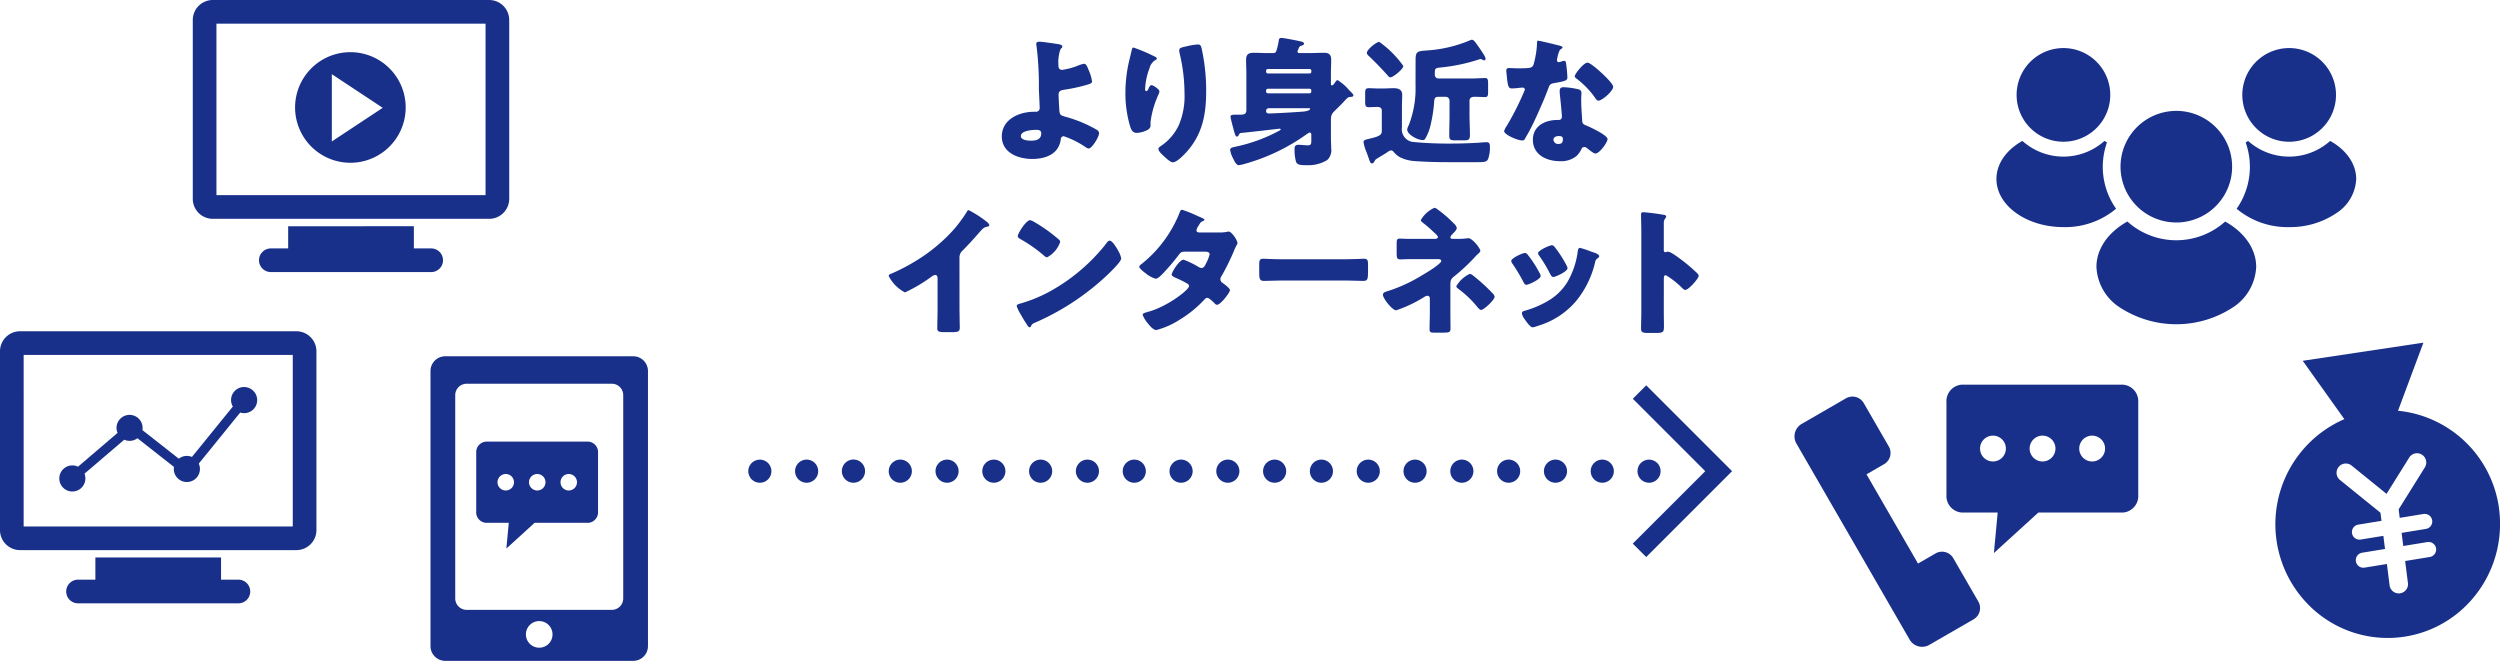 <svg id="グループ_311" data-name="グループ 311" xmlns="http://www.w3.org/2000/svg" xmlns:xlink="http://www.w3.org/1999/xlink" width="364.165" height="96.265" viewBox="0 0 364.165 96.265">
  <defs>
    <clipPath id="clip-path">
      <rect id="長方形_421" data-name="長方形 421" width="364.165" height="96.265" fill="none"/>
    </clipPath>
  </defs>
  <g id="グループ_310" data-name="グループ 310" transform="translate(0 0)" clip-path="url(#clip-path)">
    <path id="パス_893" data-name="パス 893" d="M257.178,49.908a2.417,2.417,0,0,0-2.217,2.588V65.948a2.416,2.416,0,0,0,2.217,2.587h5.246l-.551,5.9,6.475-5.9h12.336a2.417,2.417,0,0,0,2.216-2.587V52.5a2.417,2.417,0,0,0-2.216-2.588Zm4.556,7.425a1.882,1.882,0,1,1-1.881,1.883,1.883,1.883,0,0,1,1.881-1.883m7.226,0a1.882,1.882,0,1,1-1.883,1.883,1.883,1.883,0,0,1,1.883-1.883m7.224,0a1.882,1.882,0,1,1-1.882,1.883,1.883,1.883,0,0,1,1.882-1.883M241.4,51.649a1.914,1.914,0,0,0-1.081.253l-2.55,1.471-.969.56-2.925,1.689a2.1,2.1,0,0,0-.769,2.866l7.647,13.241,1.2,2.075,7.643,13.24a2.1,2.1,0,0,0,2.867.769l2.924-1.689.971-.56,2.547-1.471a1.892,1.892,0,0,0,.7-2.59l-3.648-6.315a1.891,1.891,0,0,0-2.589-.693l-2.55,1.471-3.151-5.459-1.2-2.078-3.151-5.459,2.546-1.471a1.891,1.891,0,0,0,.7-2.589l-3.647-6.316a1.9,1.9,0,0,0-1.509-.945" transform="translate(28.571 6.124)" fill="#18308a"/>
    <path id="パス_894" data-name="パス 894" d="M268.789,6.238a6.821,6.821,0,1,0,4.823,2,6.818,6.818,0,0,0-4.823-2m32.883,0a6.823,6.823,0,1,0,4.821,2,6.818,6.818,0,0,0-4.821-2m-16.441,9.15a8.128,8.128,0,1,0,5.747,2.381,8.123,8.123,0,0,0-5.747-2.381m-22.419,4.373c-2.386,1.326-3.785,3.372-3.785,5.541,0,3.872,4.372,7.014,9.762,7.014a11.521,11.521,0,0,0,7.667-2.675,10.59,10.59,0,0,1-1.327-9.651c-.12-.079-.244-.154-.369-.226a8.956,8.956,0,0,1-11.948,0m32.883,0c-.124.072-.245.147-.362.223a10.618,10.618,0,0,1-1.317,9.655,11.52,11.52,0,0,0,7.656,2.675,11.988,11.988,0,0,0,6.9-2.055,6.21,6.21,0,0,0,2.86-4.959c0-2.169-1.406-4.215-3.795-5.538a8.954,8.954,0,0,1-11.947,0M278.11,31.5c-2.846,1.583-4.513,4.02-4.516,6.6A7.4,7.4,0,0,0,277,44.018a15.057,15.057,0,0,0,16.458,0,7.4,7.4,0,0,0,3.406-5.911c0-2.584-1.674-5.02-4.52-6.6a10.661,10.661,0,0,1-14.237,0" transform="translate(31.786 0.765)" fill="#18308a"/>
    <path id="パス_895" data-name="パス 895" d="M316.782,44.457,299.2,47.1l6.066,8.5a16.686,16.686,0,0,0-5.255,27.013,16.2,16.2,0,0,0,23.14,0,16.7,16.7,0,0,0,4.791-11.727,16.5,16.5,0,0,0-14.86-16.51Zm-.873,16.111a1.349,1.349,0,0,1,1.072,2.08l-3.806,6.091.156,1.241,3.43-.561a1.027,1.027,0,0,1,.186-.016,1.1,1.1,0,0,1,.171,2.19l-3.512.574.241,1.91,3.48-.567a.959.959,0,0,1,.186-.017,1.1,1.1,0,0,1,.17,2.19l-3.564.582.4,3.138a1.348,1.348,0,1,1-2.672.333l-.383-3.037-3.253.529a1.1,1.1,0,1,1-.355-2.172l3.332-.545-.24-1.91-3.3.537a1.1,1.1,0,1,1-.355-2.174l3.383-.551-.147-1.177-5.9-4.775a1.348,1.348,0,1,1,1.7-2.094l5.084,4.116,3.287-5.264a1.341,1.341,0,0,1,1.078-.649h0c.047,0,.092,0,.136,0" transform="translate(36.227 5.455)" fill="#18308a"/>
    <path id="パス_896" data-name="パス 896" d="M58.009,46.224a2.15,2.15,0,0,0-2.154,2.154v40.06a2.151,2.151,0,0,0,2.154,2.154H85.38a2.15,2.15,0,0,0,2.153-2.154V48.378a2.149,2.149,0,0,0-2.153-2.154Zm3.114,4H82.266a1.66,1.66,0,0,1,1.663,1.665V81.5a1.658,1.658,0,0,1-1.663,1.663H61.124A1.66,1.66,0,0,1,59.459,81.5V51.889a1.662,1.662,0,0,1,1.665-1.665m2.8,8.435A1.536,1.536,0,0,0,62.515,60.3v8.542a1.536,1.536,0,0,0,1.409,1.645h3.333l-.351,3.745,4.11-3.745H78.85a1.536,1.536,0,0,0,1.409-1.645V60.3a1.536,1.536,0,0,0-1.409-1.644Zm2.894,4.715a1.2,1.2,0,1,1-1.2,1.2,1.2,1.2,0,0,1,1.2-1.2m4.587,0a1.2,1.2,0,1,1-1.2,1.2,1.2,1.2,0,0,1,1.2-1.2m4.589,0a1.2,1.2,0,1,1-1.2,1.2,1.2,1.2,0,0,1,1.2-1.2M71.693,84.8a1.938,1.938,0,1,1-1.939,1.939A1.937,1.937,0,0,1,71.693,84.8" transform="translate(6.854 5.672)" fill="#18308a"/>
    <path id="パス_897" data-name="パス 897" d="M2.889,42.981A2.919,2.919,0,0,0,0,45.87v26.1a2.919,2.919,0,0,0,2.888,2.888H43.205a2.921,2.921,0,0,0,2.889-2.888V45.87a2.921,2.921,0,0,0-2.889-2.889Zm.557,3.444h39.2V71.41H3.445ZM35.558,51.1a1.9,1.9,0,0,0-1.9,1.9,1.929,1.929,0,0,0,.257.948L27.96,61.285a1.938,1.938,0,0,0-.742-.149,1.906,1.906,0,0,0-1.173.405l-5.3-4.162a1.9,1.9,0,1,0-3.773-.338,1.955,1.955,0,0,0,.154.742L11.364,62.71a1.9,1.9,0,1,0,.943,1.016L18.1,58.774a1.948,1.948,0,0,0,.78.171,1.916,1.916,0,0,0,1.14-.384l5.324,4.183a2.292,2.292,0,0,0-.027.293,1.9,1.9,0,0,0,3.808,0,1.974,1.974,0,0,0-.168-.778l6.033-7.44a1.986,1.986,0,0,0,.573.09,1.9,1.9,0,0,0,0-3.8M13.893,75.934v3.231H11.439a1.723,1.723,0,1,0,0,3.443H34.656a1.723,1.723,0,1,0,0-3.443H32.2V75.934Z" transform="translate(0 5.274)" fill="#18308a"/>
    <path id="パス_898" data-name="パス 898" d="M27.9,0a2.921,2.921,0,0,0-2.888,2.888v26.1A2.921,2.921,0,0,0,27.9,31.876H68.218a2.92,2.92,0,0,0,2.889-2.888V2.888A2.92,2.92,0,0,0,68.218,0Zm.56,3.444h39.2V28.429h-39.2ZM47.967,7.6a8.055,8.055,0,1,0,5.7,2.36,8.055,8.055,0,0,0-5.7-2.36m-2.7,3.206,7.413,4.9-7.413,4.9Zm-6.36,22.151v3.231H36.455a1.723,1.723,0,1,0,0,3.443H59.668a1.723,1.723,0,1,0,0-3.443H57.216V32.953Z" transform="translate(3.069 0)" fill="#18308a"/>
    <path id="パス_899" data-name="パス 899" d="M213.8,75.008l-1.956-1.956L222.4,62.5l-10.55-10.55,1.956-1.956L226.309,62.5Z" transform="translate(25.996 6.135)" fill="#18308a"/>
    <path id="パス_900" data-name="パス 900" d="M214.14,63a1.766,1.766,0,0,1-.639-.122,1.726,1.726,0,0,1-.922-.922,1.75,1.75,0,0,1-.124-.64,1.608,1.608,0,0,1,.034-.326,2.551,2.551,0,0,1,.09-.313,1.687,1.687,0,0,1,.37-.551,1.7,1.7,0,0,1,1.516-.46,1.514,1.514,0,0,1,.314.1,1.42,1.42,0,0,1,.292.146,2.646,2.646,0,0,1,.259.213,1.746,1.746,0,0,1,.212.258,1.135,1.135,0,0,1,.146.293,1.527,1.527,0,0,1,.1.313,1.61,1.61,0,0,1,.033.326,1.772,1.772,0,0,1-.122.64,1.72,1.72,0,0,1-.37.551A1.657,1.657,0,0,1,214.14,63" transform="translate(26.071 7.318)" fill="#18308a"/>
    <path id="パス_901" data-name="パス 901" d="M219.054,61.317A1.684,1.684,0,1,1,220.738,63a1.682,1.682,0,0,1-1.684-1.684m-6.815,0A1.684,1.684,0,1,1,213.923,63a1.682,1.682,0,0,1-1.684-1.684m-6.826,0A1.684,1.684,0,1,1,207.1,63a1.682,1.682,0,0,1-1.684-1.684m-6.815,0A1.684,1.684,0,1,1,200.282,63a1.682,1.682,0,0,1-1.684-1.684m-6.815,0A1.684,1.684,0,1,1,193.467,63a1.682,1.682,0,0,1-1.684-1.684m-6.815,0A1.684,1.684,0,1,1,186.652,63a1.682,1.682,0,0,1-1.684-1.684m-6.826,0A1.684,1.684,0,1,1,179.826,63a1.689,1.689,0,0,1-1.684-1.684m-6.815,0A1.684,1.684,0,1,1,173.011,63a1.682,1.682,0,0,1-1.684-1.684m-6.815,0A1.684,1.684,0,1,1,166.2,63a1.682,1.682,0,0,1-1.684-1.684m-6.815,0A1.684,1.684,0,1,1,159.382,63a1.682,1.682,0,0,1-1.684-1.684m-6.815,0A1.684,1.684,0,1,1,152.567,63a1.682,1.682,0,0,1-1.684-1.684m-6.826,0A1.684,1.684,0,1,1,145.741,63a1.689,1.689,0,0,1-1.684-1.684m-6.815,0A1.684,1.684,0,1,1,138.926,63a1.682,1.682,0,0,1-1.684-1.684m-6.815,0A1.684,1.684,0,1,1,132.111,63a1.682,1.682,0,0,1-1.684-1.684m-6.815,0A1.684,1.684,0,1,1,125.3,63a1.682,1.682,0,0,1-1.684-1.684m-6.815,0A1.684,1.684,0,1,1,118.481,63a1.682,1.682,0,0,1-1.684-1.684m-6.826,0A1.69,1.69,0,1,1,111.655,63a1.689,1.689,0,0,1-1.684-1.684m-6.815,0A1.684,1.684,0,1,1,104.84,63a1.682,1.682,0,0,1-1.684-1.684" transform="translate(12.659 7.318)" fill="#18308a"/>
    <path id="パス_902" data-name="パス 902" d="M98.77,63a1.771,1.771,0,0,1-.639-.122,1.838,1.838,0,0,1-.551-.37,1.528,1.528,0,0,1-.359-.551,1.554,1.554,0,0,1-.135-.64,1.686,1.686,0,0,1,.494-1.19,2.772,2.772,0,0,1,.258-.213,1.428,1.428,0,0,1,.293-.146,1.525,1.525,0,0,1,.313-.1,1.651,1.651,0,0,1,.664,0,1.783,1.783,0,0,1,.313.1,1.334,1.334,0,0,1,.281.146,1.764,1.764,0,0,1,.259.213,1.7,1.7,0,0,1,.493,1.19,1.773,1.773,0,0,1-.122.64,1.72,1.72,0,0,1-.37.551,1.8,1.8,0,0,1-.54.37A1.838,1.838,0,0,1,98.77,63" transform="translate(11.914 7.318)" fill="#18308a"/>
    <path id="パス_903" data-name="パス 903" d="M138.145,5.754c.222.04.647.1.647.364,0,.243-.161.162-.3.485a5.811,5.811,0,0,0-.264,2.285c0,.364.141.626.547.626a9.866,9.866,0,0,0,2.263-.606,4.141,4.141,0,0,1,.93-.283c.283,0,.446.364.707,1.031a5.419,5.419,0,0,1,.446,1.556c0,.264-.283.344-1.052.566a25.6,25.6,0,0,1-2.991.628c-.485.081-.829.161-.829.748,0,.3.08,1.84.12,2.345.062.606.2.647.971.869a19.141,19.141,0,0,1,4.447,1.859.663.663,0,0,1,.364.506c0,.524-1.031,2.243-1.536,2.243a1.212,1.212,0,0,1-.485-.243,12.937,12.937,0,0,0-3.133-1.557.436.436,0,0,0-.424.426c-.263,2.183-2.223,2.89-4.164,2.89-2.022,0-4.427-.889-4.427-3.275,0-2.506,2.526-3.6,4.688-3.6h.283a.526.526,0,0,0,.547-.525c0-.161-.1-2.284-.122-2.789a46.362,46.362,0,0,0-.342-6.267,1.561,1.561,0,0,1-.04-.3c0-.282.241-.323.465-.323.424,0,2.184.264,2.688.345m-3.173,12.492c-.586,0-2.223.121-2.223.911,0,.586,1.031.666,1.454.666.748,0,1.517-.141,1.517-1.071,0-.465-.4-.505-.748-.505" transform="translate(15.95 0.664)" fill="#18308a"/>
    <path id="パス_904" data-name="パス 904" d="M150.2,7.488c.283.122.384.2.384.345,0,.121-.061.141-.162.182a1.9,1.9,0,0,0-.889,1.193,9.676,9.676,0,0,0-.647,3.011c0,.121,0,.344.181.344.121,0,.2-.1.324-.384.1-.222.221-.485.445-.485.2,0,1.132.586,1.132.909a1.075,1.075,0,0,1-.081.345,13.706,13.706,0,0,0-1.213,4.124v.505c0,.465-.426.667-.809.808a3.508,3.508,0,0,1-1.192.263c-.626,0-.808-.465-.97-.951a16.915,16.915,0,0,1-.688-4.831A20.656,20.656,0,0,1,146.5,8.42c.121-.527.263-1.073.384-1.618.081-.345.121-.586.3-.586A23.389,23.389,0,0,1,150.2,7.488m4.811-1.475a10.272,10.272,0,0,1,1.536-.243c.385,0,.465.141.587.647a28.528,28.528,0,0,1,.647,6.167c0,3.476-.587,6.468-3.073,9.076-.384.4-1.233,1.273-1.8,1.273-.323,0-.911-.546-1.152-.768-.506-.465-.931-.849-.931-1.193,0-.12.081-.222.344-.4a7.507,7.507,0,0,0,2.607-3.012,10.693,10.693,0,0,0,.85-4.629,25.344,25.344,0,0,0-.748-6.023,1.54,1.54,0,0,1-.02-.3c0-.323.263-.4,1.152-.586" transform="translate(17.918 0.708)" fill="#18308a"/>
    <path id="パス_905" data-name="パス 905" d="M167.067,4.924c.363,0,2.083.342,2.647.465.283.06.648.141.648.342,0,.223-.223.264-.384.323-.244.082-.3.122-.486.628a.424.424,0,0,0-.081.222.256.256,0,0,0,.283.222h1.557c.647,0,1.293-.042,1.94-.042.628,0,1.133.1,1.133,1.032,0,.688-.04,1.354-.04,2.022v1.374c0,.222,0,.323.161.323s.323-.263.486-.485c.061-.1.182-.283.323-.283a6.944,6.944,0,0,1,1.677,1.455c.242.243.628.587.628.769,0,.2-.284.222-.426.222-.363.02-.485.162-.93.647-.243.263-.546.586-1.012,1.031-.767.748-.908.829-.908,1.819v2.446c0,.505.04,1.01.04,1.536a1.943,1.943,0,0,1-.587,1.719,5.208,5.208,0,0,1-2.931.748c-.969,0-1.415-.04-1.6-.485a6.4,6.4,0,0,1-.222-1.778c0-.505.1-.707.566-.707s1.01.08,1.375.08c.485,0,.505-.283.505-.667v-.768c0-.162,0-.424-.222-.424-.141,0-.3.141-.405.2a28.746,28.746,0,0,1-9.036,4.346,5.286,5.286,0,0,1-.909.2c-.384,0-.667-.667-.87-1.071a3.691,3.691,0,0,1-.383-1.152c0-.345.485-.4.768-.465a23.507,23.507,0,0,0,6.407-2.345c.081-.04.182-.081.182-.163,0-.1-.08-.12-.161-.12-.021,0-5.014.586-5.661.626a.423.423,0,0,0-.263.263c-.061.121-.141.263-.283.263-.222,0-.323-.465-.465-.95-.081-.3-.466-1.719-.466-1.92,0-.284.141-.323.951-.323h.344c.586,0,1.01,0,1.01-.688V10.139c0-.668-.04-1.334-.04-2.022,0-.788.345-1.032,1.092-1.032.666,0,1.312.042,1.98.042h.87c.443,0,.465-.3.546-.586a10.174,10.174,0,0,0,.283-1.315.313.313,0,0,1,.364-.3m4.124,5.175a.251.251,0,0,0,.243-.263V9.694a.233.233,0,0,0-.243-.243h-6.085a.251.251,0,0,0-.263.243v.141a.269.269,0,0,0,.263.263Zm0,2.89a.262.262,0,0,0,.243-.262v-.143a.251.251,0,0,0-.243-.263h-6.085a.268.268,0,0,0-.263.263v.143a.267.267,0,0,0,.263.262Zm-5.944,2.163a.386.386,0,0,0-.4.364v.061a.346.346,0,0,0,.364.345c.809,0,4.226-.2,5.134-.283.182-.021.911-.122.911-.405,0-.081-.1-.081-.242-.081Z" transform="translate(19.586 0.604)" fill="#18308a"/>
    <path id="パス_906" data-name="パス 906" d="M177.937,19.531c1.576-.364,1.637-.647,1.637-1.192V15.468c0-.4-.3-.525-.647-.525-.424,0-.829.04-1.233.04-.505,0-.546-.243-.546-.809V13.023c0-.587.061-.809.525-.809.383,0,.869.04,1.355.04h.767c.505,0,1.012-.04,1.517-.04.667,0,1.233.2,1.233.97,0,.486-.04,1.052-.04,1.8v2.93a1.868,1.868,0,0,0,1.517,2.123,54.411,54.411,0,0,0,5.559.244c1.335,0,2.689-.04,4.023-.122.263-.019,1.031-.081,1.234-.081.484,0,.484.364.484.829a4.905,4.905,0,0,1-.263,1.618c-.221.445-.544.465-1.6.465h-4.2c-1.638,0-3.3-.04-4.952-.162a5.575,5.575,0,0,1-2.062-.546,3.124,3.124,0,0,1-.93-.769.537.537,0,0,0-.384-.241,1.13,1.13,0,0,0-.546.263,1.276,1.276,0,0,0-.182.12c-.405.264-.85.506-1.254.769-.182.121-.3.161-.4.364-.081.141-.2.384-.384.384-.244,0-.283-.141-.546-.889-.081-.222-.163-.465-.283-.788a5.545,5.545,0,0,1-.424-1.436c0-.3.363-.364.768-.465Zm1.253-14.07a14.518,14.518,0,0,1,3.517,3.517c0,.465-1.5,1.658-1.881,1.658-.141,0-.242-.081-.4-.283-.89-.991-1.82-1.961-2.79-2.871a.618.618,0,0,1-.242-.4c0-.525,1.435-1.618,1.8-1.618m5.3,2.547c0-1.293.445-1.192,1.92-1.314A19.35,19.35,0,0,0,192.47,5.22a.388.388,0,0,1,.2-.062c.283,0,.465.263.95.951.829,1.172,1.072,1.617,1.072,1.819a.219.219,0,0,1-.244.222.373.373,0,0,1-.243-.1.5.5,0,0,0-.242-.081,1.227,1.227,0,0,0-.364.1A26.193,26.193,0,0,1,188.124,9.2c-.748.082-.829.1-.829.87v.141a.52.52,0,0,0,.546.585h4.952c.648,0,1.315-.06,1.84-.06.385,0,.424.263.424.829v1.192c0,.485-.039.748-.424.748-.4,0-1.051-.04-1.556-.04-.364,0-.728.122-.728.566v2.1c0,.971.061,1.941.061,2.911,0,.707-.264.769-.87.769h-1.232c-.688,0-.91-.062-.91-.688,0-1.01.04-2,.04-2.992v-2.1a.565.565,0,0,0-.566-.566h-1.051c-.566,0-.587.3-.628.83a20.471,20.471,0,0,1-.485,3.153,7.063,7.063,0,0,1-.808,2.123.381.381,0,0,1-.384.2c-.687,0-2.244-.768-2.244-1.556a2.093,2.093,0,0,1,.222-.606,14.652,14.652,0,0,0,.991-5.843Z" transform="translate(21.709 0.633)" fill="#18308a"/>
    <path id="パス_907" data-name="パス 907" d="M203.194,5.991c.243.061.466.141.466.263,0,.1-.141.2-.385.364a3.894,3.894,0,0,0-.364,1.133.9.9,0,0,0-.04.161c0,.062-.02.141-.02.222a.283.283,0,0,0,.243.283,2.166,2.166,0,0,0,.445-.12,1.069,1.069,0,0,1,.344-.081c.182,0,.244.1.284.3a19.887,19.887,0,0,1,.2,2.1c0,.465-.283.547-1.859.83-.708.12-.728.263-.97.909-.345.93-.728,1.839-1.133,2.748-.525,1.193-1.071,2.406-1.7,3.558-.161.283-.363.606-.484.849-.1.2-.182.3-.446.3-.687,0-2.627-.849-2.627-1.375a3.507,3.507,0,0,1,.424-.808,40.428,40.428,0,0,0,2.608-5.215.319.319,0,0,0-.344-.3c-.121,0-.527.04-.668.062-.222.02-.647.061-.889.061-.424,0-.606-.182-.748-1.9-.02-.162-.061-.525-.061-.708,0-.282.162-.363.4-.363.345,0,.829.039,1.274.039,1.839,0,2.1-.039,2.3-.565a13.5,13.5,0,0,0,.505-3.135c0-.161,0-.323.143-.323.262,0,2.688.607,3.092.708m2.709,6.348c.344.081.524.222.524.586,0,.2-.039.566-.039.93,0,1.012.081,2,.141,2.992.02.485.121.606.586.788.567.223,3.113,1.415,3.113,1.982,0,.445-1.133,2.1-1.779,2.1-.161,0-.443-.182-.889-.525-.121-.1-.242-.2-.384-.3a.459.459,0,0,0-.323-.121.448.448,0,0,0-.445.344,3.6,3.6,0,0,1-.688.951,3.511,3.511,0,0,1-2.445.767c-1.92,0-3.922-.93-3.922-3.112,0-2.022,1.78-2.891,3.578-2.891h.162a.446.446,0,0,0,.485-.485c0-.345-.182-2.143-.243-2.75a7.528,7.528,0,0,1-.081-.95c0-.426.162-.586.606-.586a11.711,11.711,0,0,1,2.042.283m-3.558,7.378a.682.682,0,0,0,.748.606c.465,0,.626-.243.626-.668,0-.262-.02-.484-.606-.484-.344,0-.768.14-.768.546M209.3,9.933c.465.424,1.738,1.637,1.738,2.062,0,.626-1.637,2.021-2.142,2.021-.243,0-.424-.3-.566-.525a12.864,12.864,0,0,0-2.527-2.607c-.163-.122-.364-.264-.364-.426,0-.323,1.293-1.98,1.859-1.98.385,0,1.678,1.151,2,1.455" transform="translate(23.948 0.648)" fill="#18308a"/>
    <path id="パス_908" data-name="パス 908" d="M125.617,41.619c0,.545.02,1.091.02,1.637,0,.364.02.748.02,1.133,0,.625-.345.647-1.355.647h-.829c-.95,0-1.091-.121-1.091-.586,0-.911.04-1.821.04-2.729V37.211c0-.3-.1-.505-.364-.505a1.362,1.362,0,0,0-.586.3,22.546,22.546,0,0,1-3.8,2.243,5.509,5.509,0,0,1-2.366-2.385c0-.223.243-.3.424-.365a28.334,28.334,0,0,0,3.942-2.1,24.185,24.185,0,0,0,5.156-4.365,21.065,21.065,0,0,0,1.859-2.527c.04-.1.121-.243.263-.243a15.087,15.087,0,0,1,2.608,1.677c.242.182.4.385.4.505,0,.141-.141.182-.263.222a1.3,1.3,0,0,0-.729.344c-.484.486-1.373,1.6-2.89,3.133a1.333,1.333,0,0,0-.465,1.032Z" transform="translate(14.15 3.346)" fill="#18308a"/>
    <path id="パス_909" data-name="パス 909" d="M146.67,32.97c.04.061.061.141.12.222a3.221,3.221,0,0,1,.345.95c0,.485-1.638,2.041-2.062,2.446a36.567,36.567,0,0,1-10.551,6.933.877.877,0,0,0-.547.527.175.175,0,0,1-.162.12c-.162,0-.283-.182-.364-.323a17.952,17.952,0,0,1-.95-1.555,5.145,5.145,0,0,1-.587-1.214c0-.183.223-.283.385-.324a21.182,21.182,0,0,0,5.175-2.223,27.042,27.042,0,0,0,7.3-6.328c.04-.06.081-.1.121-.161.182-.264.345-.486.566-.486.4,0,1.032,1.092,1.214,1.416M134.5,28.846a23.03,23.03,0,0,1,3.558,2.547.429.429,0,0,1,.182.364,4.019,4.019,0,0,1-1.9,2.223.888.888,0,0,1-.506-.3,20.655,20.655,0,0,0-3.4-2.366c-.162-.1-.364-.222-.364-.424,0-.4,1.213-2.325,1.8-2.325a2.032,2.032,0,0,1,.626.284" transform="translate(16.187 3.505)" fill="#18308a"/>
    <path id="パス_910" data-name="パス 910" d="M159.507,30.526a5.486,5.486,0,0,0,1.132-.1.624.624,0,0,1,.182-.04c.445,0,1.293,1.253,1.293,1.678a.347.347,0,0,1-.081.243,7.364,7.364,0,0,0-.465.99,34.186,34.186,0,0,1-1.758,3.558.9.9,0,0,0-.183.485.677.677,0,0,0,.345.547c.222.161,1.051.767,1.051,1.031,0,.364-1.374,2.142-1.879,2.142a.441.441,0,0,1-.323-.182c-.2-.2-.83-.83-1.092-.83a.576.576,0,0,0-.424.244,16.693,16.693,0,0,1-3.659,2.972,11.876,11.876,0,0,1-3.334,1.475c-.465,0-.951-.606-1.214-.93a4.365,4.365,0,0,1-.789-1.274c0-.222.244-.3.708-.424.1-.04.2-.06.323-.1,2.588-.748,5.72-3.113,5.72-3.68a.418.418,0,0,0-.262-.364,14.363,14.363,0,0,0-1.658-.829c-.182-.081-.606-.263-.606-.485,0-.323,1.111-2.163,1.738-2.163a12.98,12.98,0,0,1,2.2,1.071.953.953,0,0,0,.4.141c.344,0,.505-.323.687-.707a5.694,5.694,0,0,0,.506-1.293c0-.344-.446-.384-.708-.384h-2.748c-.566,0-.729.04-1.012.424a31.162,31.162,0,0,1-2.386,2.81c-.243.243-.687.707-1.031.707a4.14,4.14,0,0,1-1.435-.788c-.505-.364-.93-.769-.93-.93,0-.2.243-.364.384-.465a18.087,18.087,0,0,0,5.458-7.358c.062-.182.162-.505.385-.505a18.361,18.361,0,0,1,2.344.95c.364.141.647.283.768.344.081.04.141.08.141.141,0,.1-.04.141-.222.222-.323.121-.4.283-.606.648a1.621,1.621,0,0,0-.323.686c0,.244.182.3.384.323Z" transform="translate(18.14 3.339)" fill="#18308a"/>
    <path id="パス_911" data-name="パス 911" d="M175.951,33.649c1.192,0,2.487-.081,2.669-.081.525,0,.606.222.606.808v.971c0,1.111-.02,1.455-.667,1.455-.788,0-1.718-.061-2.608-.061h-9.3c-.889,0-1.84.061-2.588.061-.687,0-.687-.384-.687-1.455v-.931c0-.606.061-.849.586-.849.283,0,1.416.081,2.689.081Z" transform="translate(20.049 4.119)" fill="#18308a"/>
    <path id="パス_912" data-name="パス 912" d="M189.979,31.489a12.183,12.183,0,0,0,1.738-.082.4.4,0,0,1,.141-.02c.628,0,1.759,1.516,1.759,1.82,0,.161-.121.262-.3.443a4.216,4.216,0,0,0-.323.3,27.672,27.672,0,0,1-3.275,3.072c-.465.385-.465.647-.465,1.274v3.78c0,.889.02,2.184.02,2.325,0,.687-.042.748-1.314.748h-.971c-.565,0-.768-.02-.768-.506,0-.849.04-1.677.04-2.506v-2a.362.362,0,0,0-.364-.365,1.375,1.375,0,0,0-.586.264,18.88,18.88,0,0,1-3.962,1.859c-.546,0-1.921-1.718-1.921-2.263,0-.3.283-.405.546-.486a22.229,22.229,0,0,0,4.164-1.778c.628-.345,2.487-1.456,2.992-1.859.384-.3.789-.607.789-.788,0-.244-.243-.284-.486-.284h-3.72c-.342,0-.687,0-1.031.02-.222,0-.465.02-.707.02-.506,0-.546-.263-.546-.95V32.237c0-.606.039-.788.465-.788.263,0,.788.04,1.455.04h3.517c.283,0,.566-.021.566-.264,0-.162-.2-.344-.485-.606-.1-.1-.2-.182-.3-.283a15.063,15.063,0,0,0-1.213-1.051c-.283-.222-.485-.364-.485-.547a4.361,4.361,0,0,1,1.982-1.778,1.076,1.076,0,0,1,.443.222,18.776,18.776,0,0,1,2.386,2.062,1.243,1.243,0,0,1,.424.647c0,.263-.3.566-.525.788a.878.878,0,0,1-.121.141.756.756,0,0,0-.283.465c0,.2.283.2.445.2Zm2.547,5.316a25.806,25.806,0,0,1,2.871,2.607.917.917,0,0,1,.3.505c0,.466-1.576,1.921-1.96,1.921-.2,0-.445-.284-.667-.566a15.533,15.533,0,0,0-2.709-2.547c-.1-.081-.243-.2-.243-.344a4.453,4.453,0,0,1,1.961-1.8,1.085,1.085,0,0,1,.445.222" transform="translate(22.018 3.308)" fill="#18308a"/>
    <path id="パス_913" data-name="パス 913" d="M200.2,35.847a1.324,1.324,0,0,1,.162.443c0,.505-1.779,1.294-2.083,1.294-.222,0-.344-.243-.424-.4a25.238,25.238,0,0,0-1.6-2.669.813.813,0,0,1-.182-.4c0-.424,1.657-1.172,2.022-1.172a.643.643,0,0,1,.4.283,16.752,16.752,0,0,1,1.7,2.628m7.5-3.114c.607.2,1.193.385,1.193.688,0,.1-.1.2-.264.323-.181.141-.221.141-.322.505a13.949,13.949,0,0,1-2.75,5.661,11.654,11.654,0,0,1-5.7,3.678,2.692,2.692,0,0,1-.668.182c-.323,0-.849-.748-1.051-1.031-.02-.04-.061-.081-.1-.141a2.084,2.084,0,0,1-.4-.829c0-.263.143-.345.364-.4a14.153,14.153,0,0,0,3.3-1.375,8.043,8.043,0,0,0,2.972-2.849,11.75,11.75,0,0,0,1.5-4.509c.04-.182.1-.443.3-.443a12.863,12.863,0,0,1,1.637.545m-5.316-.687a17.4,17.4,0,0,1,1.758,2.73.976.976,0,0,1,.122.383c0,.485-1.759,1.273-2.062,1.273-.221,0-.344-.221-.445-.4a20.644,20.644,0,0,0-1.638-2.729.536.536,0,0,1-.141-.344c0-.384,1.658-1.153,2.042-1.153a.6.6,0,0,1,.364.243" transform="translate(24.062 3.903)" fill="#18308a"/>
    <path id="パス_914" data-name="パス 914" d="M216.231,42.05c0,.667.021,1.334.021,2.021,0,.97-.061,1.051-1.375,1.051h-.909c-.808,0-1.051-.1-1.051-.625,0-.809.04-1.6.04-2.406V30.426c0-.829-.04-1.879-.04-2.506,0-.263.04-.384.323-.384a29.972,29.972,0,0,1,3.112.4c.122.04.223.121.223.243a.349.349,0,0,1-.122.243,1.054,1.054,0,0,0-.222.729v3.921c0,.1.021.284.244.284.12,0,.243-.081.342-.081a2.077,2.077,0,0,1,.748.323c.648.4,1.476,1.051,1.739,1.253a23.731,23.731,0,0,1,1.86,1.637.526.526,0,0,1,.141.323c0,.4-1.476,2.042-1.941,2.042-.182,0-.384-.2-.505-.323a12.006,12.006,0,0,0-2.324-1.82c-.283,0-.3.283-.3.486Z" transform="translate(26.128 3.379)" fill="#18308a"/>
  </g>
</svg>
